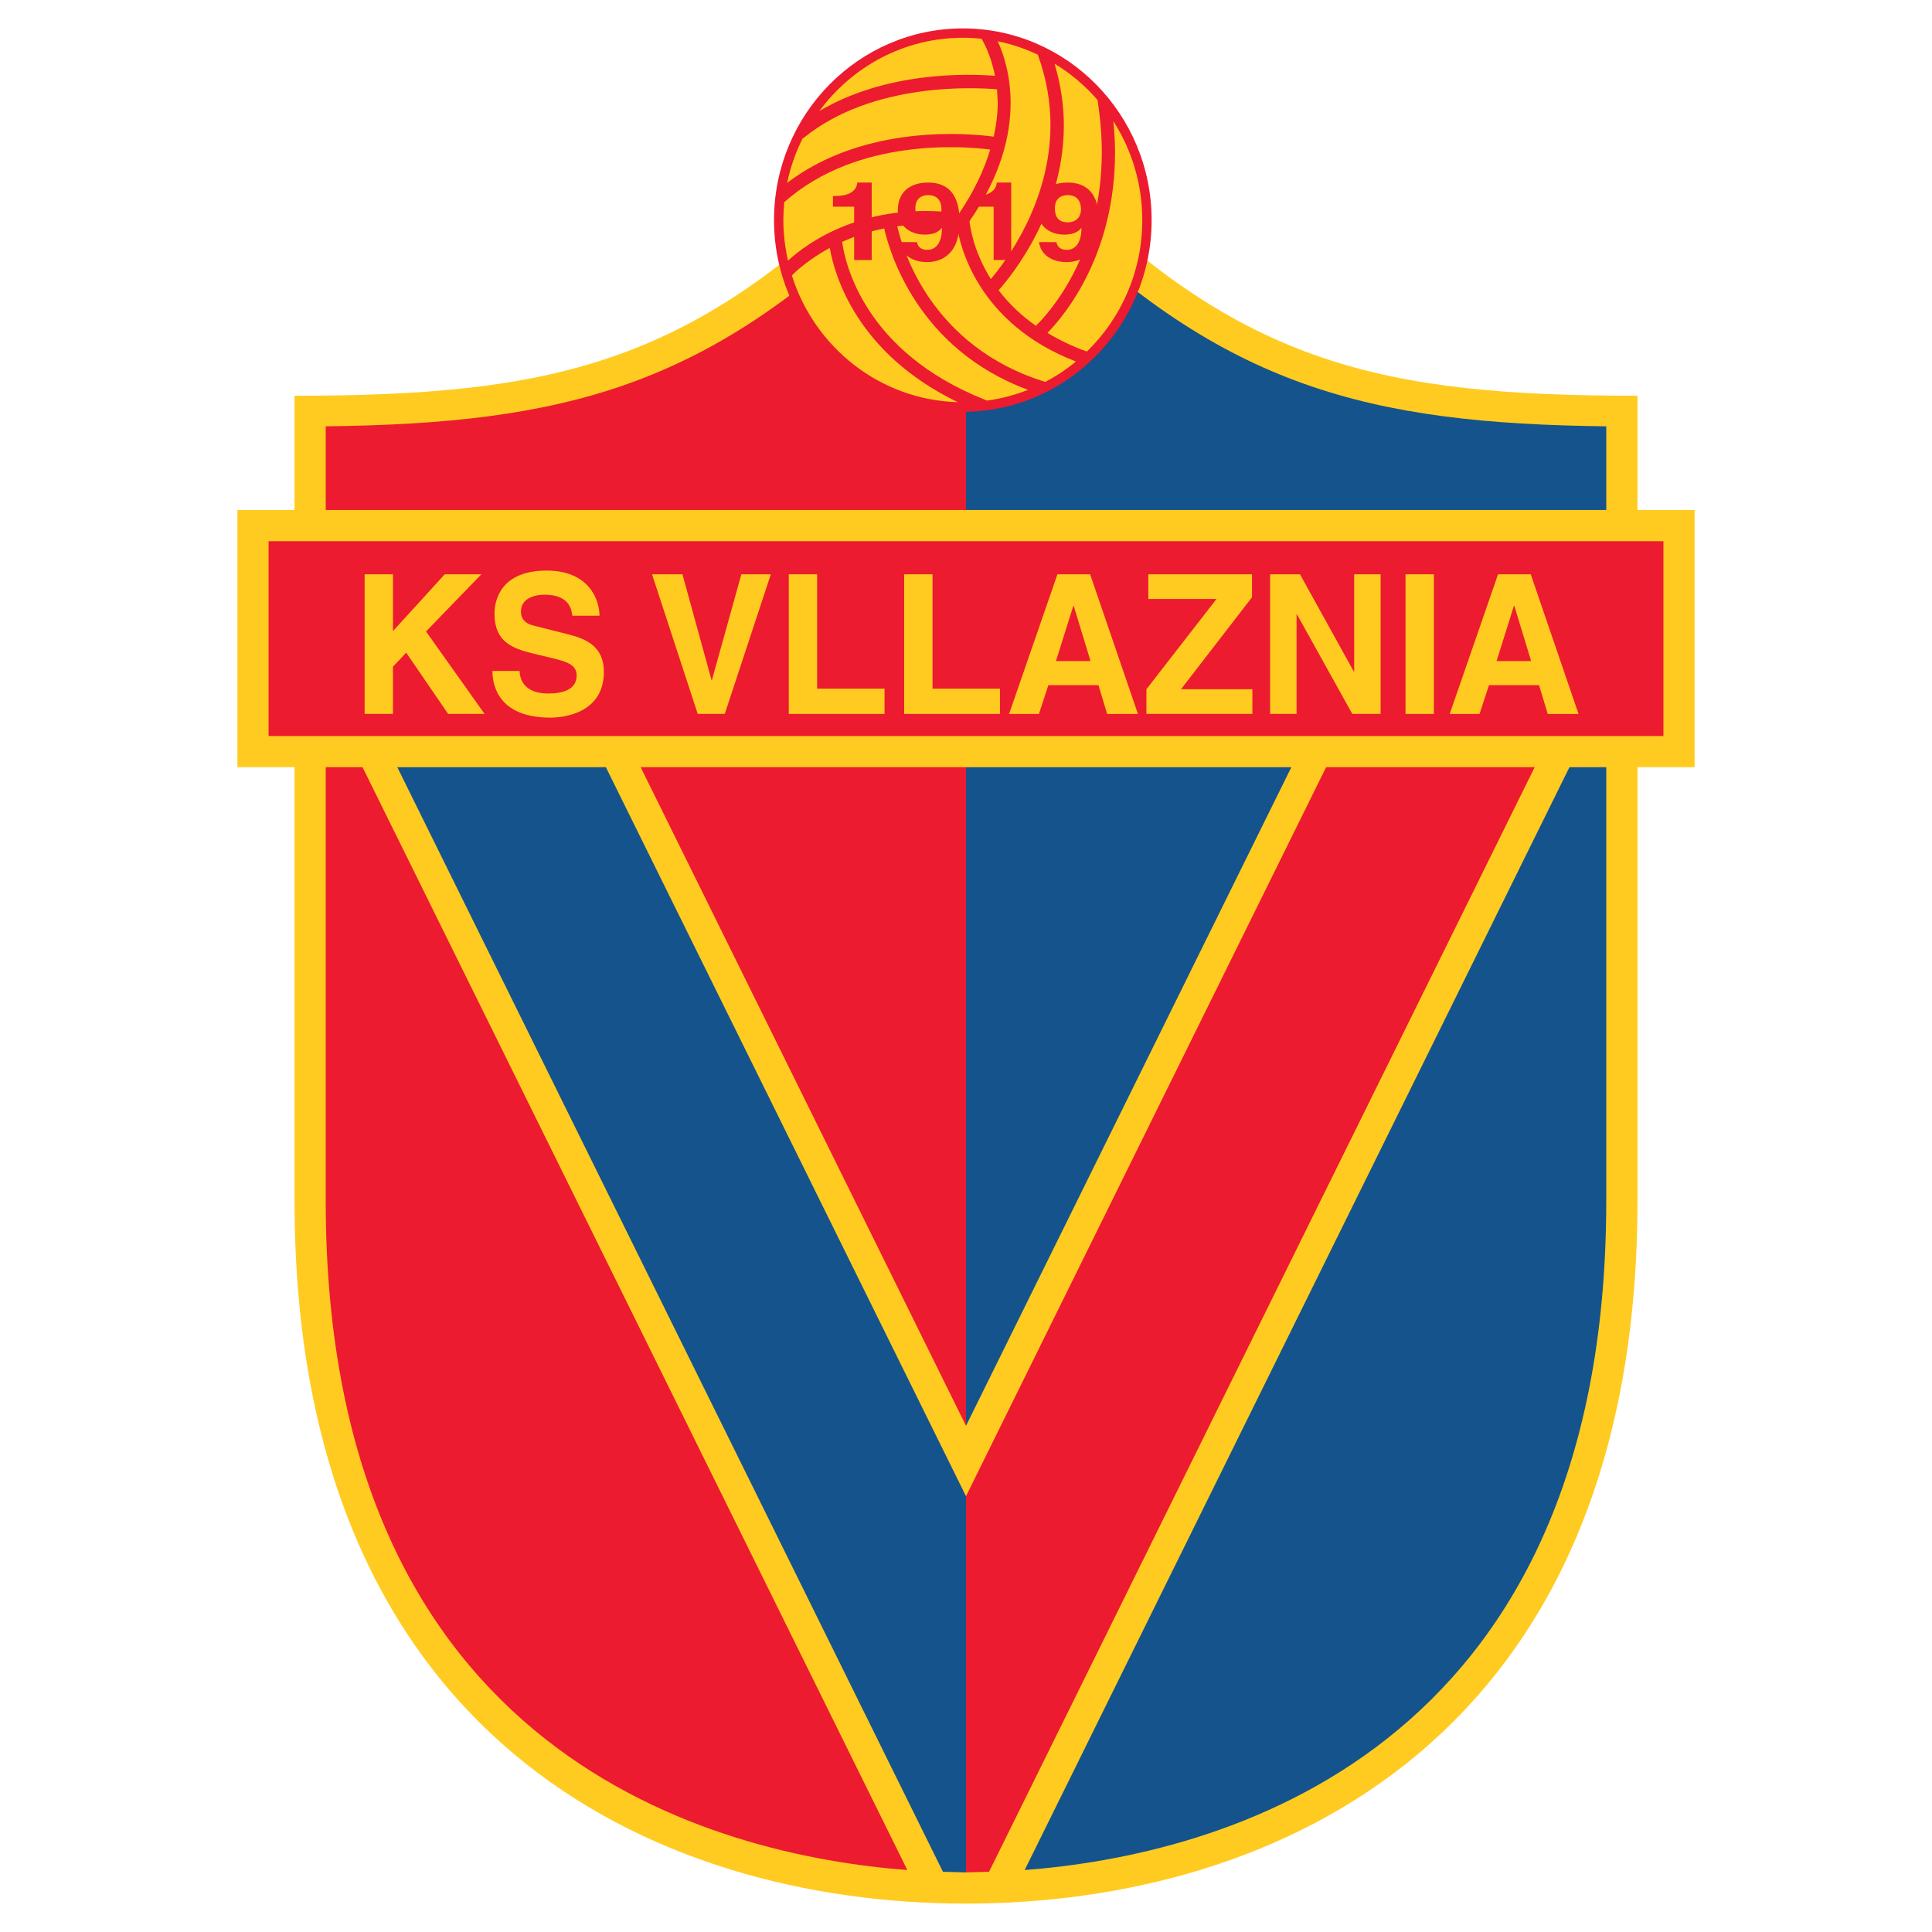 <?xml version="1.0" encoding="utf-8"?>
<!-- Generator: Adobe Illustrator 13.0.0, SVG Export Plug-In . SVG Version: 6.00 Build 14948)  -->
<!DOCTYPE svg PUBLIC "-//W3C//DTD SVG 1.0//EN" "http://www.w3.org/TR/2001/REC-SVG-20010904/DTD/svg10.dtd">
<svg version="1.0" id="Layer_1" xmlns="http://www.w3.org/2000/svg" xmlns:xlink="http://www.w3.org/1999/xlink" x="0px" y="0px"
	 width="192.756px" height="192.756px" viewBox="0 0 192.756 192.756" enable-background="new 0 0 192.756 192.756"
	 xml:space="preserve">
<g>
	<polygon fill-rule="evenodd" clip-rule="evenodd" fill="#FFFFFF" points="0,0 192.756,0 192.756,192.756 0,192.756 0,0 	"/>
	<path fill-rule="evenodd" clip-rule="evenodd" fill="#FFCB20" d="M169.07,50.885h-5.7c0-6.902,0-11.402,0-11.402
		c-25.397,0-39.41-3.093-57.587-21.269H86.971C68.795,36.39,54.784,39.483,29.387,39.483c0,0,0,4.5,0,11.402h-5.701v25.656h5.701
		c0,17.561,0,36.221,0,43.279c0,53.645,36.022,70.102,66.991,70.102c30.968,0,66.992-16.457,66.992-70.102
		c0-7.059,0-25.718,0-43.279h5.7V50.885L169.07,50.885z"/>
	<polygon fill-rule="evenodd" clip-rule="evenodd" fill="#ED1B2F" points="96.378,142.254 96.378,76.541 63.916,76.541 
		96.378,142.254 	"/>
	<path fill-rule="evenodd" clip-rule="evenodd" fill="#ED1B2F" d="M32.497,76.541c0,20.775,0,43.279,0,43.279
		c0,55.545,39.025,65.305,58.027,66.754L36.169,76.541H32.497L32.497,76.541z"/>
	<path fill-rule="evenodd" clip-rule="evenodd" fill="#ED1B2F" d="M96.378,19.829c-0.807,0.132-6.587,1.076-7.991,1.305
		c-17.805,17.497-32.208,21.125-55.89,21.4c0,0.992,0,4.029,0,8.351h63.881V19.829L96.378,19.829z"/>
	<path fill-rule="evenodd" clip-rule="evenodd" fill="#15538C" d="M102.231,186.574c19.001-1.449,58.026-11.209,58.026-66.754
		c0,0,0-22.504,0-43.279h-3.672L102.231,186.574L102.231,186.574z"/>
	<polygon fill-rule="evenodd" clip-rule="evenodd" fill="#15538C" points="128.84,76.541 96.378,76.541 96.378,142.254 
		128.84,76.541 	"/>
	<path fill-rule="evenodd" clip-rule="evenodd" fill="#15538C" d="M160.258,50.885c0-4.321,0-7.358,0-8.351
		c-23.683-0.275-38.084-3.904-55.89-21.4c-1.403-0.229-7.186-1.173-7.99-1.305v31.056H160.258L160.258,50.885z"/>
	<path fill-rule="evenodd" clip-rule="evenodd" fill="#15538C" d="M60.447,76.541h-20.81c8.737,17.689,52.986,107.26,54.44,110.207
		c1.014,0.027,2.058,0.055,2.301,0.061v-37.533C96.378,149.275,71.747,99.414,60.447,76.541L60.447,76.541z"/>
	<path fill-rule="evenodd" clip-rule="evenodd" fill="#ED1B2F" d="M96.378,149.275v37.533c0.243-0.006,1.286-0.033,2.299-0.061
		c1.455-2.947,45.7-92.516,54.44-110.207h-20.809C121.008,99.414,96.378,149.275,96.378,149.275L96.378,149.275z"/>
	<path fill-rule="evenodd" clip-rule="evenodd" fill="#ED1B2F" d="M26.795,53.995c0,4.141,0,19.437,0,19.437h139.166
		c0,0,0-15.295,0-19.437C160.133,53.995,32.622,53.995,26.795,53.995L26.795,53.995z"/>
	<polygon fill-rule="evenodd" clip-rule="evenodd" fill="#FFCB20" points="39.207,71.229 36.381,71.229 36.381,57.296 
		39.207,57.296 39.207,62.963 44.371,57.296 48.027,57.296 42.505,63.001 48.348,71.229 44.71,71.229 40.527,65.117 39.207,66.514 
		39.207,71.229 	"/>
	<path fill-rule="evenodd" clip-rule="evenodd" fill="#FFCB20" d="M51.841,66.941c0.019,0.776,0.396,2.25,2.865,2.25
		c1.338,0,2.827-0.33,2.827-1.805c0-1.086-1.017-1.377-2.449-1.726l-1.452-0.35c-2.186-0.523-4.296-1.028-4.296-4.094
		c0-1.553,0.81-4.289,5.201-4.289c4.146,0,5.258,2.795,5.277,4.502h-2.714c-0.075-0.621-0.301-2.096-2.77-2.096
		c-1.075,0-2.356,0.407-2.356,1.669c0,1.086,0.867,1.319,1.432,1.456l3.298,0.834c1.847,0.465,3.543,1.242,3.543,3.745
		c0,4.192-4.146,4.561-5.333,4.561c-4.938,0-5.786-2.931-5.786-4.657H51.841L51.841,66.941z"/>
	<polygon fill-rule="evenodd" clip-rule="evenodd" fill="#FFCB20" points="73.966,57.296 76.906,57.296 72.309,71.229 
		69.613,71.229 65.053,57.296 68.087,57.296 70.989,67.853 71.027,67.853 73.966,57.296 	"/>
	<polygon fill-rule="evenodd" clip-rule="evenodd" fill="#FFCB20" points="81.524,68.707 88.251,68.707 88.251,71.229 
		78.697,71.229 78.697,57.296 81.524,57.296 81.524,68.707 	"/>
	<polygon fill-rule="evenodd" clip-rule="evenodd" fill="#FFCB20" points="93.038,68.707 99.766,68.707 99.766,71.229 90.21,71.229 
		90.21,57.296 93.038,57.296 93.038,68.707 	"/>
	<path fill-rule="evenodd" clip-rule="evenodd" fill="#FFCB20" d="M107.087,60.44h0.036l1.677,5.511h-3.447L107.087,60.44
		L107.087,60.44z M104.597,68.357h4.995l0.866,2.873h3.073l-4.769-13.933h-3.262l-4.823,13.933h2.978L104.597,68.357L104.597,68.357
		z"/>
	<polygon fill-rule="evenodd" clip-rule="evenodd" fill="#FFCB20" points="124.95,71.229 114.378,71.229 114.378,68.765 
		121.369,59.761 114.566,59.761 114.566,57.296 124.913,57.296 124.913,59.587 117.828,68.765 124.95,68.765 124.95,71.229 	"/>
	<polygon fill-rule="evenodd" clip-rule="evenodd" fill="#FFCB20" points="135.108,57.296 137.744,57.296 137.744,71.229 
		134.92,71.229 129.396,61.294 129.359,61.294 129.359,71.229 126.721,71.229 126.721,57.296 129.699,57.296 135.069,66.999 
		135.108,66.999 135.108,57.296 	"/>
	<polygon fill-rule="evenodd" clip-rule="evenodd" fill="#FFCB20" points="143.059,71.229 140.231,71.229 140.231,57.296 
		143.059,57.296 143.059,71.229 	"/>
	<path fill-rule="evenodd" clip-rule="evenodd" fill="#FFCB20" d="M151.046,60.44h0.037l1.676,5.511h-3.446L151.046,60.44
		L151.046,60.44z M148.556,68.357h4.996l0.865,2.873h3.073l-4.768-13.933h-3.262l-4.822,13.933h2.976L148.556,68.357L148.556,68.357
		z"/>
	<path fill-rule="evenodd" clip-rule="evenodd" fill="#ED1B2F" d="M77.224,21.959c0,10.546,8.451,19.125,18.839,19.125
		c10.387,0,18.835-8.579,18.835-19.125c0-10.545-8.448-19.125-18.835-19.125C85.675,2.834,77.224,11.414,77.224,21.959
		L77.224,21.959z"/>
	<path fill-rule="evenodd" clip-rule="evenodd" fill="#FFCB20" d="M99.143,13.634c0.254-1.152,0.402-2.294,0.402-3.392
		c0,0-0.058-1.074-0.072-1.332c-2.28-0.195-12.382-0.706-19.208,4.781l-0.151,0.122l-0.025-0.031
		c-0.695,1.397-1.232,2.889-1.555,4.462C86.292,12.333,96.708,13.304,99.143,13.634L99.143,13.634z"/>
	<path fill-rule="evenodd" clip-rule="evenodd" fill="#FFCB20" d="M82.787,24.732c-2.157,1.17-3.447,2.403-3.783,2.746
		c2.256,7.182,8.793,12.425,16.55,12.647C85.472,35.243,83.261,27.473,82.787,24.732L82.787,24.732z"/>
	<path fill-rule="evenodd" clip-rule="evenodd" fill="#FFCB20" d="M88.216,22.79c-1.456,0.294-2.866,0.742-4.195,1.341
		c0.277,2.047,2.159,10.978,14.283,15.764l0.18,0.071c1.42-0.196,2.787-0.559,4.082-1.073C91.554,34.833,88.741,25.148,88.216,22.79
		L88.216,22.79z"/>
	<path fill-rule="evenodd" clip-rule="evenodd" fill="#FFCB20" d="M99.632,28.96c1.02,1.343,2.271,2.534,3.72,3.546
		c1.396-1.369,6.574-7.125,6.574-17.328c0-1.582-0.127-3.269-0.409-5.063l-0.021-0.144c-1.233-1.422-2.676-2.645-4.285-3.622
		c0.641,2.142,0.929,4.207,0.929,6.154C106.139,21,101.082,27.321,99.632,28.96L99.632,28.96z"/>
	<path fill-rule="evenodd" clip-rule="evenodd" fill="#FFCB20" d="M95.475,22.567c-2.041-0.259-4.041-0.253-5.955,0.007
		c0.531,2.334,3.38,12.028,14.766,15.529c1.088-0.575,2.114-1.253,3.059-2.034C97.506,32.282,95.752,24.441,95.475,22.567
		L95.475,22.567z"/>
	<path fill-rule="evenodd" clip-rule="evenodd" fill="#FFCB20" d="M96.73,22.062c0.043,0.483,0.375,2.984,2.124,5.777
		c1.423-1.665,5.951-7.565,5.951-15.375c0-2.207-0.367-4.562-1.267-7.013c-1.263-0.592-2.596-1.051-3.996-1.333
		c0.541,1.174,1.287,3.301,1.287,6.151C100.83,13.44,99.901,17.489,96.73,22.062L96.73,22.062z"/>
	<path fill-rule="evenodd" clip-rule="evenodd" fill="#FFCB20" d="M99.271,7.565c-0.424-2.167-1.22-3.5-1.346-3.699
		c-0.612-0.064-1.233-0.099-1.862-0.099c-5.856,0-11.048,2.883-14.317,7.312C88.382,7.141,96.431,7.339,99.271,7.565L99.271,7.565z"
		/>
	<path fill-rule="evenodd" clip-rule="evenodd" fill="#FFCB20" d="M104.505,33.216c1.245,0.743,2.533,1.361,3.934,1.858
		c3.398-3.313,5.526-7.962,5.526-13.114c0-3.639-1.065-7.023-2.885-9.87c0.104,1.07,0.167,2.115,0.167,3.107
		C111.247,25.263,106.419,31.241,104.505,33.216L104.505,33.216z"/>
	<path fill-rule="evenodd" clip-rule="evenodd" fill="#FFCB20" d="M95.702,21.272c1.426-2.1,2.457-4.234,3.091-6.352
		c-2.516-0.321-13.225-1.24-20.524,5.229l-0.023,0.021c-0.057,0.589-0.089,1.185-0.089,1.789c0,1.391,0.168,2.74,0.461,4.043
		C80.513,24.263,86.202,20.04,95.702,21.272L95.702,21.272z"/>
	<path fill-rule="evenodd" clip-rule="evenodd" fill="#ED1B2F" d="M83.103,19.553h0.25c1.69,0,2.14-0.763,2.178-1.339h1.439v7.728
		h-1.752V20.62h-2.115V19.553L83.103,19.553z"/>
	<path fill-rule="evenodd" clip-rule="evenodd" fill="#ED1B2F" d="M91.326,20.771c0-1.11,0.814-1.306,1.265-1.306
		c0.901,0,1.339,0.544,1.339,1.426c0,0.914-0.676,1.295-1.29,1.295C91.977,22.187,91.326,21.936,91.326,20.771L91.326,20.771z
		 M89.75,24.157c0.15,1.23,1.239,1.992,2.754,1.992c1.602,0,3.229-0.969,3.229-3.962c0-1.088-0.05-3.973-3.129-3.973
		c-1.74,0-3.029,0.882-3.029,2.775c0,1.295,0.988,2.417,2.691,2.417c0.601,0,1.289-0.13,1.689-0.653l0.025,0.021
		c-0.012,1.622-0.739,2.155-1.464,2.155c-0.539,0-0.926-0.229-1.026-0.762v-0.011H89.75L89.75,24.157z"/>
	<path fill-rule="evenodd" clip-rule="evenodd" fill="#ED1B2F" d="M97.021,19.553h0.25c1.69,0,2.141-0.763,2.177-1.339h1.439v7.728
		h-1.752V20.62h-2.115V19.553L97.021,19.553z"/>
	<path fill-rule="evenodd" clip-rule="evenodd" fill="#ED1B2F" d="M105.246,20.771c0-1.11,0.814-1.306,1.264-1.306
		c0.901,0,1.339,0.544,1.339,1.426c0,0.914-0.677,1.295-1.287,1.295C105.896,22.187,105.246,21.936,105.246,20.771L105.246,20.771z
		 M103.667,24.157c0.152,1.23,1.239,1.992,2.755,1.992c1.604,0,3.231-0.969,3.231-3.962c0-1.088-0.053-3.973-3.132-3.973
		c-1.74,0-3.028,0.882-3.028,2.775c0,1.295,0.987,2.417,2.691,2.417c0.602,0,1.288-0.13,1.688-0.653l0.027,0.021
		c-0.015,1.622-0.741,2.155-1.467,2.155c-0.537,0-0.926-0.229-1.026-0.762v-0.011H103.667L103.667,24.157z"/>
</g>
</svg>

